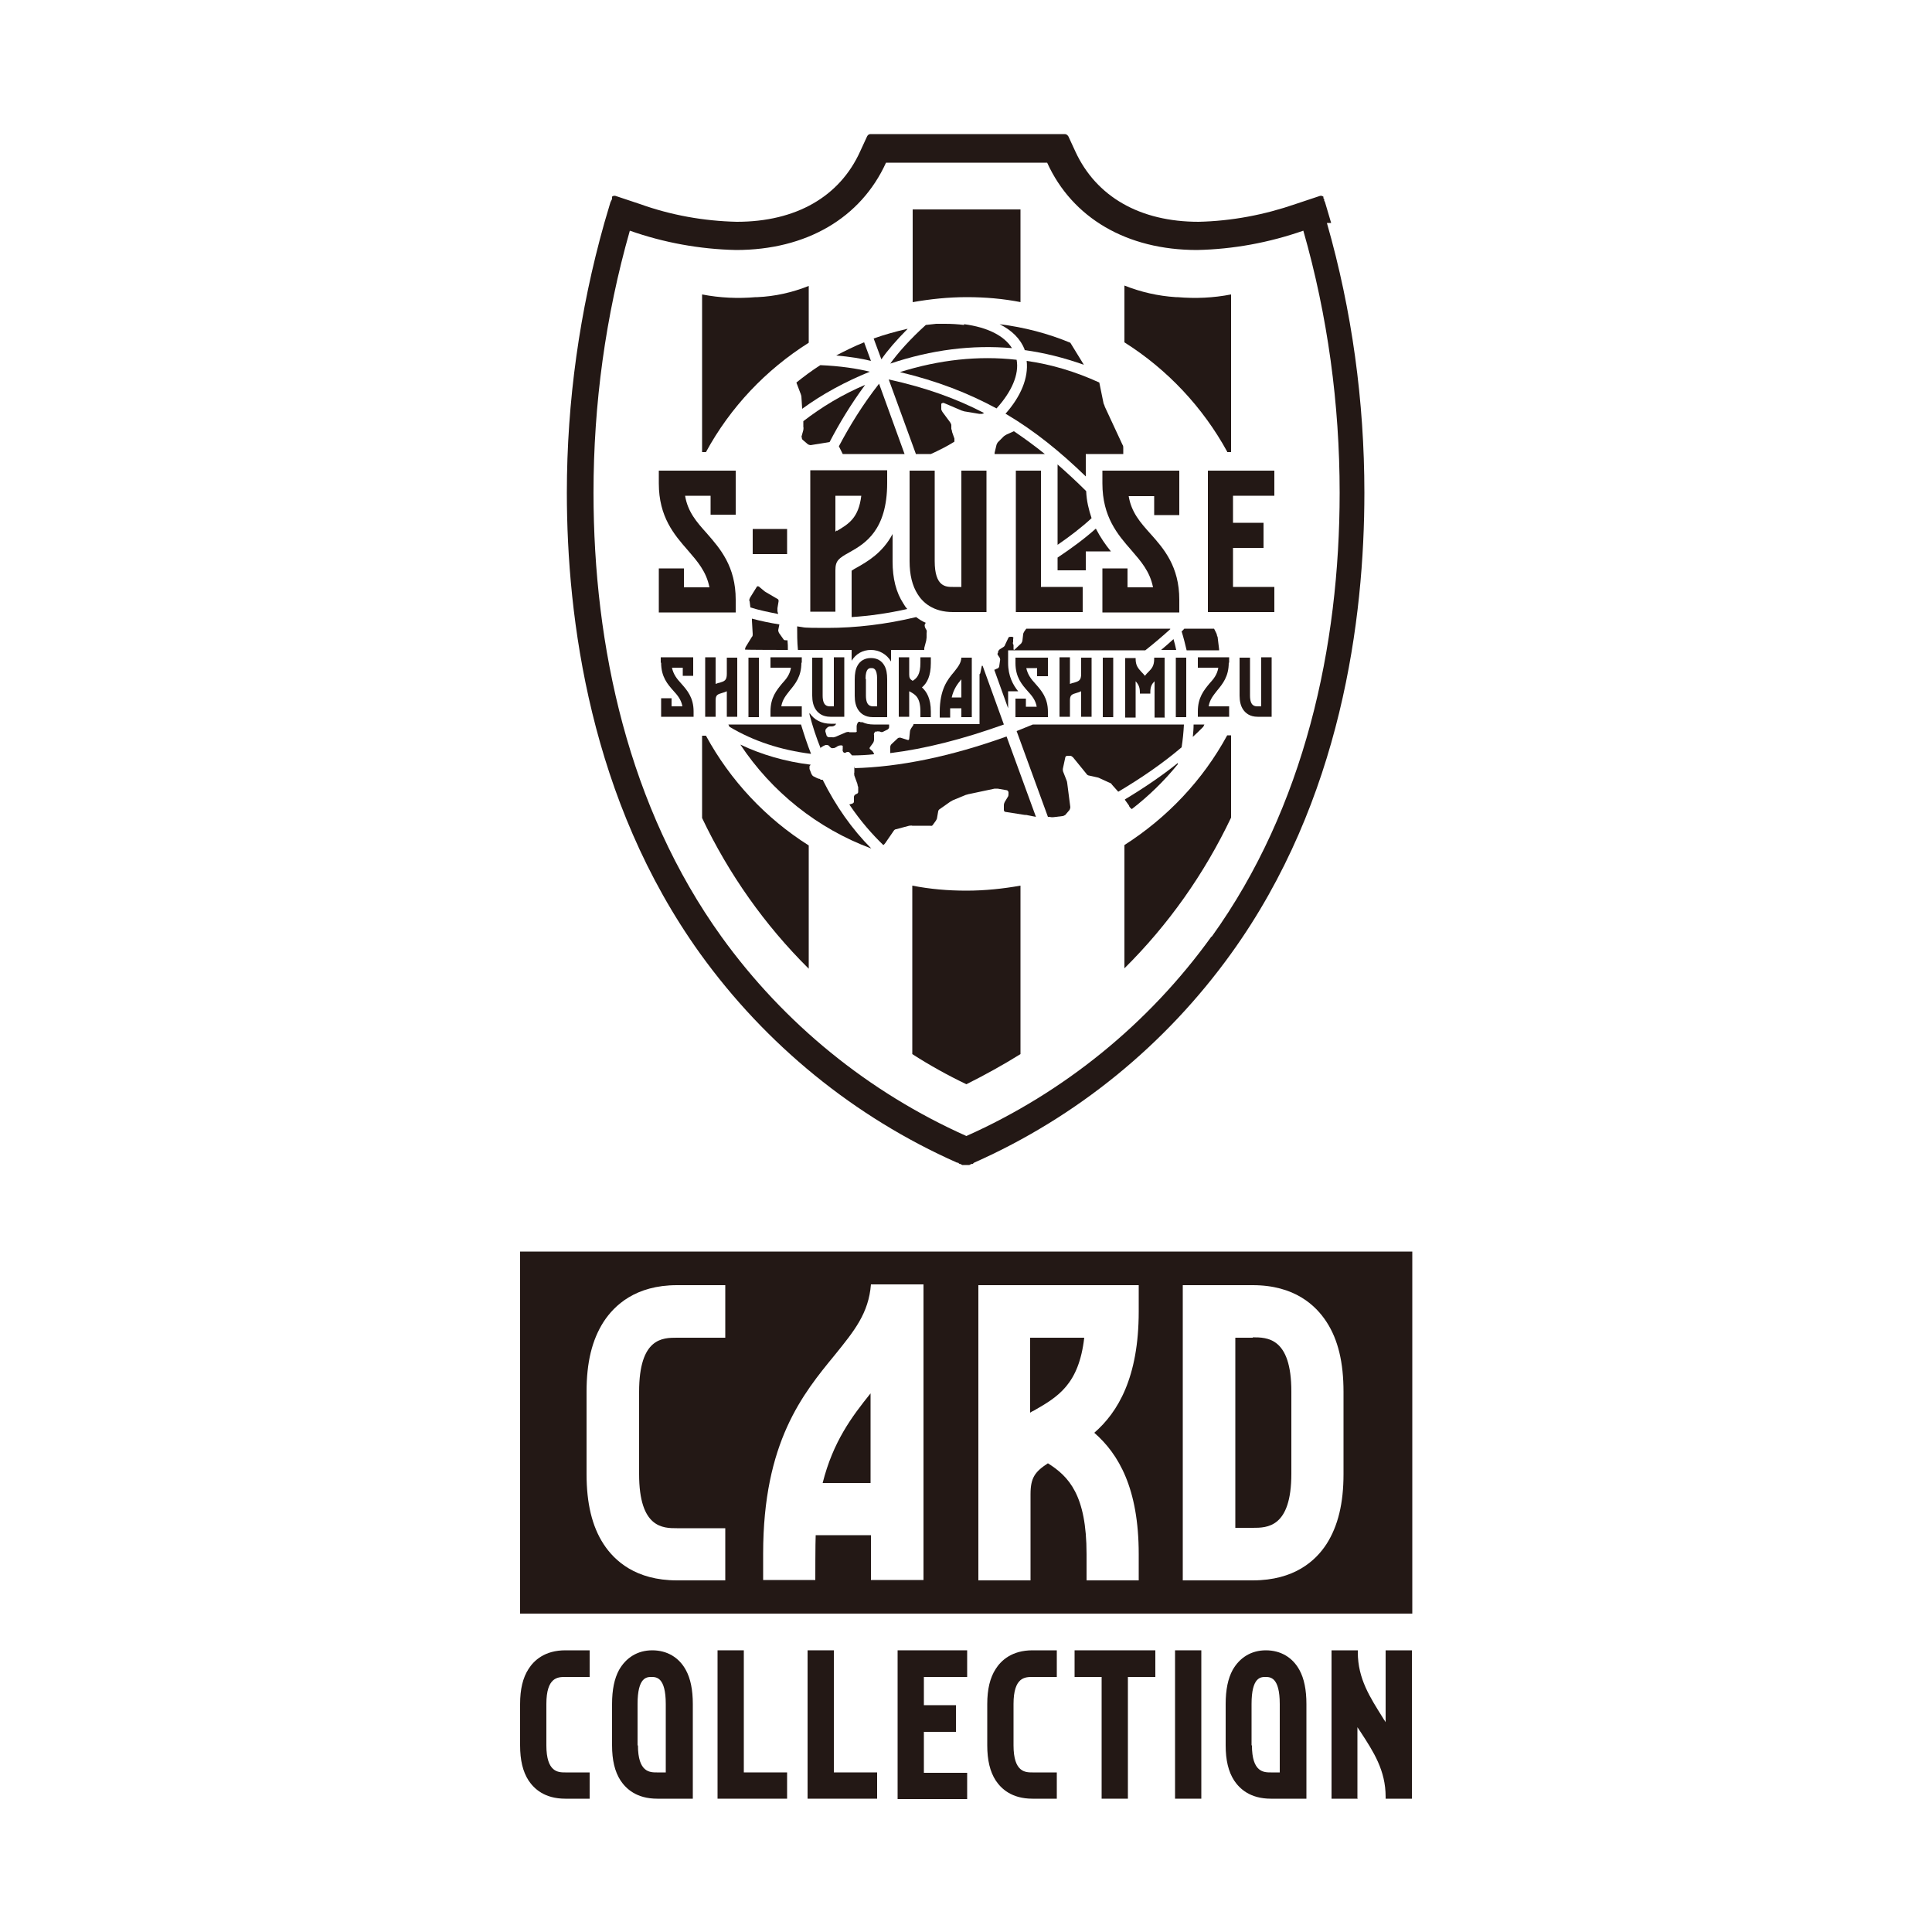 <?xml version="1.0" encoding="UTF-8"?>
<svg id="_レイヤー_1" xmlns="http://www.w3.org/2000/svg" version="1.1" viewBox="0 0 500 500">
  <!-- Generator: Adobe Illustrator 29.6.1, SVG Export Plug-In . SVG Version: 2.1.1 Build 9)  -->
  <defs>
    <style>
      .st0 {
        fill: #231815;
      }

      .st1 {
        display: none;
      }
    </style>
  </defs>
  <g id="_レイヤー_1-2" class="st1">
    <g>
      <path d="M155.5,86.3c-16.5,9.6-46.2,26.7-66,38.2s-37.9,21.9-40.3,23.3c-9.4,5.3-12.4,10.8-12.5,23.3v6.5c0,0,21.6,37.1,21.6,37.1,11.9,20.4,21.9,37.7,22.2,38.5.4,1-1.1,1.9-5.5,3.2-12.7,3.8-22.7,12.7-29.9,26.6-5.4,10.3-7.4,18.5-7.5,30.5,0,9,2,23.3,3.2,22.1.2-.3,1.9-4,3.6-8.3,6.6-16.3,16.6-30.3,23-31.9s8.9.3,11.9,2.6c5.4,4.3,14.1,27.9,22.6,61.5,7.2,28.9,9.7,42.6,11.6,64,.9,10.4,2,19.9,2.4,20.9.6,1.6,2.4-.7,9.3-11.5,19.2-30.3,25.1-44.4,33.4-80.2,2.5-11.1,4.7-20.3,4.9-20.5.4-.4,12.4,27.4,17.9,41.4,2.9,7.7,7.8,21.2,10.7,30.1,2.9,9,5.6,16.3,6,16.3s5.3-6.6,11.1-14.8c9.6-13.5,15-22,20.7-32.7l2.2-4-.7,3.5c-.3,1.9-.8,4.5-1.1,5.8-.5,2.2-.3,2.3,2.8,1.8,1.9-.3,22.1-2.8,44.9-5.6,22.8-2.8,42.5-5.3,43.8-5.5,1.4-.4,2.2-1.3,2.2-2.5s.3-2,.6-2,4.4,3.4,8.9,7.5c5,4.5,9.2,7.5,10.5,7.5,3.2,0,22.9-8.3,36.8-15.6,45.9-23.8,70.1-50.9,80.3-89.9,2.1-8,2.4-11.2,2.4-28.5s-.5-24.6-5.6-41.2c-6-19.8-14.8-34.9-28.2-48.2-18.7-18.6-42.7-29.8-67.7-31.5l-9.5-.6v-8.5c-.1-9-1.4-12.7-5.7-16.7-4.6-4.3-8.9-5.3-22.6-5.3s-17-.3-22-.6l-9.1-.7-1.2-5c-1.6-6.7-7-12.1-13.4-13.5-5.2-1.1-6.8-.8-45.5,9.8-10.2,2.7-18.9,5-19.5,5s-2.3-2.4-3.9-5.3c-5.7-10.2-10.4-13.7-18.8-13.7s-6.8.8-35.3,17.3h0ZM196.6,75.6c3.6,1.7,2.5,0,41.3,67.3,10,17.3,18.1,31.8,18.1,32.1s-.9,1.5-1.9,2.4c-1.9,1.7-2.1,1.5-5.9-5.1-6.1-10.5-24.6-42.5-38.2-66.3-6.8-11.8-13.2-22.5-14.3-23.8-1.1-1.2-3.2-2.2-4.5-2.2s-11.3,5.1-22.1,11.4-41.9,24.3-69.1,40.1-49.8,29.2-50.2,29.8c-2.2,3.4.2,8.3,25.7,51.8,14.5,25,26.3,45.5,26.1,45.6,0,.2-2-.5-4.2-1.4-3.7-1.6-5.3-4.1-29.1-44.9-27.3-46.6-27.6-47.2-23.4-53.9,1.2-2.1,6.9-5.9,18.2-12.4,14.6-8.4,36.5-21.1,104.9-60.8,12.3-7.1,20.6-11.3,22.3-11.3s4.4.7,6.3,1.6h0ZM280.8,80c1.8,1.1,3.9,3.5,4.7,5.2.8,1.8,4.4,14,8,27.2,6.2,22.4,6.4,23.9,4.8,25.2-2.5,1.8-4,1.7-4.5-.4-.3-.9-3.4-12.5-6.8-25.7-3.5-13.2-7-24.8-7.8-25.8-.8-.9-2.7-1.7-4.1-1.7s-13.4,2.9-26.6,6.5c-31,8.4-30,8.2-31.5,5.5-.6-1.2-1-2.4-.8-2.6,1-.9,55.5-15.3,58.3-15.3,1.7,0,4.5.8,6.3,1.9ZM340.3,100.1c4.8,2.2,6.7,6.6,6.7,15.8v8.1h-6v-7.8c0-11.7.2-11.6-22.4-12-9.9,0-19.1-.5-20.2-.7-1.4-.3-2.4-1.5-2.7-3.1l-.5-2.7,21.2.5c14,.4,22,1,23.9,1.9ZM200.4,112.1c2.7,4.6,13.9,24.1,24.9,43.4l20,34.9-1.9,3.4c-1.5,2.7-5.7,5.6-20.9,14.3-10.4,6-19.4,11-19.9,11.2-1.2.4,4.2,14.1,10.5,26.9,2.7,5.4,4.9,10,4.9,10.2,0,.3-1.6.2-3.5-.1-3.2-.5-3.6-.3-4.6,2.5-.9,2.8-1.4,3-4.3,2.5-3-.5-3.4-.2-4.3,2.4-1,2.6-1.4,2.9-4.6,2.5s-3.6-.2-4.2,2.7c-.4,1.7-1,3.1-1.3,3.1-.6,0-3.2-3.8-10-14.8-.8-1.2-1-2.2-.5-2.2s1.6,1.1,2.3,2.5c1.7,3.2,3,3.2,3,0s-.6-2.7-3-3.2c-2.8-.5-3-.8-3.1-5.7-.1-2.8-.1-7.3.1-9.9.1-3.7-.2-5.2-1.7-6.4-1.6-1.3-1.6-1.4,0-.9,1.4.5,1.7-.1,1.7-4.2-.1-5.3-1.7-8.2-4.9-8.2s-3-.9-4-1.9c-1.6-1.6-2.2-1.7-3.7-.6-1.7,1.2-1.7,1.5,1,4.9,1.5,2,2.6,4.2,2.4,4.8s-1.8-.9-3.4-3.5l-3.1-4.5-4.6,2.7-4.6,2.7,5.3,5.4,5.4,5.5-3.3,5c-2.9,4.5-4.9,5.9-21.4,15.2-10,5.7-18.5,10.3-18.9,10.3-1.5-.1-52.3-90.3-51.3-91.3,1.9-1.9,122.6-70.6,123.6-70.4.6.2,3.2,4.1,5.9,8.8h0ZM307.6,143.3c-2.1,1.2-7.8,5.2-12.7,8.9-22.3,17.1-38.1,43.5-46.9,78.7-8.8,35.2-4.1,18.7-9.5,60.6-6.2,47.4-8,54.7-19,77-5.6,11.2-17.9,30.5-19.6,30.5s-1.6-3.2-2.8-7.2c-3.2-9.8-14.9-39-25.5-63.3-4.8-11-9.1-21-9.6-22.3-.5-1.2-1.3-2.2-1.8-2.2s-2.9,9.8-5.6,21.7c-6.1,28-10.8,45.1-16.3,58.8-4.6,11.5-13.8,29.9-15.8,31.5-.9.8-1.4-.9-1.8-6.3-2.1-24.2-19.3-88.7-28.8-107.6-4.6-9.3-9.1-13.5-16.7-15.7-9.9-2.9-19,1.6-27.4,13.6-2.5,3.5,2.5-10.2,5.7-15.6,6.8-11.6,18.5-19.9,29.6-21.1,8.8-.9,14.1,2.9,22.4,15.7,6.9,10.8,16,32.9,23,56.2,2.6,8.4,4.8,15.4,5,15.6.5.5.7-.5,9.9-37.3,4.1-16.5,8.7-33.4,10.1-37.5,2.9-8.2,13.4-29,14.5-29s1.9,6.3,3.4,14.1c1.5,7.7,3.6,16.4,4.6,19.2,5.2,13.7,29.5,66.5,30.1,65.4.9-1.6,11.6-44,17.9-71.2,10.6-45.5,20.5-69.8,38.1-93.5,7-9.5,17.8-20.6,26-26.8,6.2-4.7,20.8-13.2,22.4-13.2.5.1-.7,1.1-2.9,2.3h0ZM374,146.8c4.1,1.1,9.1,2.6,11,3.4l3.5,1.5-5,.6c-4.7.7-12.7,3.2-18.5,5.9-3.4,1.6-16.4,9.1-17,9.8-.3.3-1.8,1.6-3.4,2.8-2.8,2.1-3,2.2-4.9.5-2.7-2.5-5.7-8.7-5.7-11.8,0-4.7,5.8-13.8,9.6-14.8,3.7-1.1,23,.3,30.4,2.1ZM323.8,152.7c-2.2,7.9-.1,16.5,6.1,25.1l2.3,3.3-4.4,4.5-4.4,4.4-9.5-7c-5.1-3.8-9.8-7.3-10.4-7.7-.5-.5-3.1-2.2-5.7-3.8-2.7-1.7-4.8-3.3-4.8-3.6,0-.6,6.8-6.8,9.5-8.7,3.9-2.8,19-9.9,21.7-10.1.3-.1.2,1.6-.4,3.6h0ZM407.1,163.5c4.8,1.7,16.1,12.5,21.6,20.6,3.4,5,10.7,19,11.8,22.7l.7,2.3-3.9-2.4c-7.8-4.9-18-8.2-32.8-10.6-26.9-4.4-35.4-6.5-45.1-11-4.6-2.2-8.4-4.2-8.4-4.4s3-2.4,6.8-4.9c5.8-3.8,9.7-5.9,18.7-9.9,8.6-3.8,23.4-4.9,30.6-2.4h0ZM292.3,181.7c3.9,2.7,7.6,5.1,8.2,5.6.5.4,3.7,2.8,7,5.3s6.3,4.9,6.8,5.3c.4.4-1.2,3.3-3.6,6.4-2.7,3.4-4.8,5.2-5.3,4.7-1.9-1.9-12.9-5-17.9-5s-16.6,3.2-19.3,5.3c-2.9,2.3-2.1-.8,2.6-10.3,4.8-9.3,12.7-22,13.7-22s3.8,2.1,7.8,4.7h0ZM344,189.8c0,1.1,12,7,19.2,9.3,7,2.3,20.8,5.4,28.8,6.4,24.7,3,38.8,8.6,47.3,18.6,4.8,5.5,5.1,6.9,4.4,19.8-.8,15-6.2,30.6-15.2,43.9-2.7,4.1-3,4.3-4.2,2.5-1.4-2-5.5-7-11.7-14.2-19.9-23.5-50.3-53.8-73.1-73.1-2.7-2.3-5.4-4.6-6-5.1-1.2-1.2,6.3-8.9,8.7-8.9s1.8.4,1.8.8h0ZM331.8,211.7c11.3,9.6,21,18.6,36.8,33.9l5.2,5.1-6.1,1.6c-3.4.9-10,2.5-14.7,3.6-18.2,4.2-16.9,4.1-18,2.1-.6-1-1-2.8-1-3.9,0-2.9-4.4-16-7.3-21.8-1.4-2.7-4.4-7.2-6.6-10.1-2.3-2.8-4.1-5.4-4.1-5.7,0-.7,8.1-10.5,8.7-10.5s3.4,2.6,7.1,5.7h0ZM296.5,217.4c1.1.6,2.2,1.2,2.4,1.3s-2.1,4.4-5.2,9.5c-8.3,14.1-14.6,28.8-17.1,40-.6,2.6-1.2,3-6.8,4.2-2.6.6-2.7.3-5.1-7.1-2.8-8.5-4.7-20.4-4.7-28.7s.2-5.5,5.4-10.4c5.2-5,13.5-9.6,18.6-10.5,3.3-.6,9.9.3,12.5,1.7h0ZM317,239.5c3.6,7.7,4.4,10.2,7.6,24.5,2.8,12.5,2.9,13.6,1.3,12.4s-4.6-3.6-8.5-6.7c-3.9-3.2-8.1-5.7-9.3-5.7s-5.8.9-10.2,2.1c-4.4,1.1-8.3,1.8-8.7,1.5-1.6-1.6,8.5-24.4,16.2-36.5l2.8-4.3,2.5,2.3c1.3,1.3,4.2,6,6.3,10.4h0ZM453.6,252.8c-2.9,22.1-8.4,38.7-16.8,50.9-4.6,6.9-22.1,24.6-29.8,30.3-11.2,8.3-34.3,20.9-55.3,30.1l-8.9,4-3.2-2.5c-1.7-1.4-5.2-4.5-7.8-6.8l-4.8-4.3,6.6-43c3.7-23.7,6.7-43.1,6.8-43.2.3-.5,22.1-5.1,22.4-4.8.4.3-11.9,67.9-13.5,74.2-.5,2.1-.2,2.3,3.5,2.3,5.8,0,17.6-2.4,26.7-5.5,41.7-14,69.2-47.1,73.5-88.6,1.3-13.2,1.3-13,1.7-8.7.2,2-.3,9-1.1,15.6h0ZM379,256.3c5.4,4.4,38,42.4,38,44.3,0,2.9-17.1,15.3-27.7,19.9-3.2,1.5-6.7,3-7.8,3.6-3.4,1.6-14.7,4.9-16.6,4.9s-2.2-.7-.8-7c.5-2.5,1.9-9.7,3-16s2.7-14.9,3.4-19c3.6-19.5,4.8-25.7,5.2-28.8.6-3.5,1-3.8,3.3-1.9ZM315.9,282c5.8,4.6,10.1,8.7,10.1,9.8,0,2.8-11.2,66.6-11.9,67.4-.8.9-72,9.3-72.7,8.5-.6-.6,2.2-17.6,3-18.5.3-.2,11.8-2.3,25.7-4.6,17.4-2.9,25.5-4.7,26.1-5.7,1.2-2.2,6.9-43.3,6-44.1-.4-.3-11.9,2-25.5,5.3-13.7,3.3-25,5.9-25.2,5.7s.3-4.9,1.2-10.4l1.6-10,24.1-5.6c13.3-3.1,24.8-5.7,25.7-5.7.9-.1,6.2,3.5,11.8,7.9h0Z"/>
      <path d="M138.5,141.1c-29.7,17.1-55.5,31.8-57.2,32.7-1.8.9-3.3,2-3.3,2.6,0,1.8,45.9,81.1,46.7,80.9s9-4.9,19.1-10.7,18.8-10.6,19.3-10.6-1.3-2.7-4.1-5.9c-3.9-4.5-5.6-5.8-7.2-5.3-1.5.4-1.9.1-1.6-1.4.2-1.1,3.9-4,9.3-7.1,5-2.9,8.6-5.3,8.1-5.3s-5.3,2.5-10.7,5.5c-5.3,3-10.1,5.5-10.6,5.5s-5.4-8.2-11-18.1l-10.2-18,3.7-2.3c5.3-3.4,46.2-26.6,47.4-26.9s5.5,7.5,18.6,30.5l3.3,5.7-10.1,5.6c-5.5,3.2-10.3,6.2-10.6,6.7-.7,1.1,1.4.1,10.9-5.4,6.3-3.7,9.7-4.3,9.7-1.9s-2.9,2.6-6.4,4.6l-6.4,3.6,2.4,5.7c1.7,3.9,3.6,6.4,5.9,8,1.9,1.2,3.7,2.2,4,2.2,1.1,0,.4-10-1.1-14.3-.9-2.6-1.4-5.2-1.1-5.9.2-.7,1.5,2.3,2.8,6.7s2.5,7.3,2.7,6.5,8.7-6.2,18.9-12c10.1-5.8,18.7-10.8,19-11.3.3-.6-43.5-78.5-45.6-80.9-.3-.4-24.9,13.3-54.6,30.3h0Z"/>
      <path d="M168,167.4c-3,1.8-12,7-20,11.6-8,4.5-14.7,8.4-14.8,8.6-.7.5,14.9,27.4,15.6,27,.4-.2,9.5-5.4,20.2-11.6,10.7-6.1,19.9-11.5,20.3-11.9.9-.9-13.3-26.3-14.9-26.7-.5-.1-3.4,1.3-6.4,3h0Z"/>
      <path d="M182,208c-.9.6-1.4,2.1-1.2,4,.2,1.7-.1,3.7-.7,4.4-1.8,2.1.5,6,5,8.5l3.9,2.2v-4.1c0-3.5-3.1-13-4.9-15.2-.3-.4-1.3-.3-2.1.2h0Z"/>
      <path d="M174.7,212.4c-1.2.9-1.4,1.6-.8,2.1.6.3,1.1.1,1.1-.5s.5-.8,1-.5c.6.3,1-.1,1-.9,0-1.3-.8-1.3-2.3-.2h0Z"/>
      <path d="M190,221.4c0,.7.3,2.7.6,4.4.5,2.7,1.4,3.4,6.7,6,.4.2.7-1.4.7-3.6,0-3.5-.4-4.3-3.6-6.1-4.2-2.5-4.4-2.5-4.4-.7h0Z"/>
      <path d="M200.1,221.7c-.1,1.2.4,2.5.9,2.8,1.2.7,1.2-.2,0-3-.8-1.9-.9-1.9-.9.2Z"/>
      <path d="M182,228.8c0,3.1.5,4.5,2.2,5.6,3.7,2.6,5,2,4.6-1.9-.2-2.8-1-4.1-3.5-5.6l-3.3-2.1v4Z"/>
      <path d="M200,229.5c0,2.4.6,3.7,2.1,4.5,3.3,1.8,3.9.7,1.9-3.8-2.3-5.1-4-5.4-4-.7Z"/>
      <path d="M190.6,232.6c-1.2,3-.6,4.4,2.6,6.4,3.5,2.1,4.8,1.4,4.8-2.7s-1-2.8-3-3.8c-2.4-1.3-3.9-1.2-4.4.1h0Z"/>
      <path d="M182,239.3c0,4.1.3,4.6,3,5.6,2.9,1,3,.9,3-2s.1-3.2.2-3.7c0-.4-1.3-1.5-3-2.5l-3.2-1.9v4.5h0Z"/>
      <path d="M199,238.4c0,2.2.6,3.6,1.6,4,3.2,1.2,4.4.6,4.4-2.2s-.7-3.2-2.5-4c-2.3-1.1-3.5-.3-3.5,2.2Z"/>
      <path d="M206.9,240.3c-.1.9-.2,2.2-.3,2.8-.1.7.9,1.5,2.1,2,2.1.8,2.1.6,1.1-1.9-1.6-3.8-2.8-4.9-2.9-2.9h0Z"/>
      <path d="M190,243.5c0,2.9.5,3.7,2.6,4.6,3.1,1.1,3,1.2,3.8-2.7.6-2.6.3-3.2-1.9-4.2-3.9-1.8-4.5-1.5-4.5,2.3h0Z"/>
      <path d="M197.8,246.9c-.4,2.5,0,3.1,2,3.6,3.8.9,6.2-4.5,2.6-5.9-3-1.2-4.2-.6-4.6,2.3h0Z"/>
      <path d="M181.6,245.7c-.3.4-.6,1.8-.6,3.3,0,3.2,4.7,6.2,5.5,3.5.3-.8.7-2.2,1-3,.5-1.6-4.7-4.9-5.9-3.8Z"/>
      <path d="M205.4,247.4c-1,2.6,0,5.1,2.3,5.4,1.7.3,2.4-.3,2.9-2.3.5-2-.3-3.3-2.4-3.9-1.5-.5-2.4-.3-2.8.8Z"/>
      <path d="M188.6,251.6c-.8,3.2-.6,3.4,3,3.7s2.9-.2,3.2-2.4c.2-2-.2-2.8-2-3.3-3.4-.9-3.5-.8-4.2,2Z"/>
      <path d="M211.7,251.9c-.3,1.3.1,2.1,1.4,2.4,2,.5,2.3-.1,1.3-2.7-.8-2.2-2.1-2-2.7.3Z"/>
      <path d="M196.5,254c-.8,2.6.1,4,2.6,4s4.3-4.1,2.5-5.2c-2.1-1.4-4.5-.8-5.1,1.2Z"/>
      <path d="M203.5,256.1c-.7,2.1.7,3.9,3.2,3.9s2.7-3.6,1.8-5c-1.1-1.8-4.3-1.1-5,1.1Z"/>
      <path d="M187.4,258.7c-.4,1.6-.2,2.8.7,3.4,1.8,1.1,4.9,1.1,4.9,0s.3-1.6.6-2.4c.3-1-.5-1.8-2.5-2.5-2.9-1-3.1-.9-3.7,1.5Z"/>
      <path d="M194.7,261.2c-.7,2.6-.8,2.4,2.1,3.2,1.7.6,2.4.3,3.1-1.6.5-1.5.5-2.6-.3-3-2.1-1.4-4.4-.8-4.9,1.4h0Z"/>
      <path d="M188,264.7c0,.5.7,1.6,1.4,2.6,1.2,1.6,1.4,1.6,2,.1.3-.9.4-2,0-2.5-.6-1.1-3.4-1.2-3.4-.2Z"/>
    </g>
  </g>
  <g>
    <g>
      <path class="st0" d="M217.1,115.5l1,2h16l-6.6-18.2c-4.3,5.5-7.6,10.9-10.4,16.2"/>
      <path class="st0" d="M254.1,172.3l-.4,1.9c0,.1-.1.2-.2.3v12.9h-17.1c0,0,0,.2,0,.2l-.6.9c-.1.2-.3.5-.3.8l-.2,1.9c0,.2-.2.4-.4.3l-1.9-.6c-.2,0-.5,0-.7.2l-1.6,1.5c-.2.2-.3.5-.3.7v1.6c9-1.1,18.8-3.6,29.4-7.4l-5.5-15.2Z"/>
      <path class="st0" d="M223.6,88.6c-2.5,1-4.9,2.2-7.2,3.4,3.5.3,6.6.8,9,1.4l-1.8-4.9Z"/>
      <path class="st0" d="M304.4,168.2c-.2-.9-.4-1.8-.7-2.8-1,.9-2.1,1.9-3.2,2.8h3.9Z"/>
      <path class="st0" d="M260.3,107.1c7.6,4.5,14.2,9.9,20.7,16.2v-5.8h9.7v-1.6c0-.2,0-.6-.2-.8l-4.6-9.9c0-.2-.2-.5-.3-.8l-1.1-5.4c-6.1-2.8-12.4-4.7-18.8-5.6.5,4.4-1.5,9.2-5.5,13.7"/>
      <path class="st0" d="M234.8,85.1c-3,.7-5.9,1.5-8.7,2.5l2,5.4c1.5-2.2,3.9-5,6.8-7.9"/>
      <path class="st0" d="M273.7,147.6h7.3v-4.9h6.5c-1.4-1.7-2.7-3.6-3.9-5.9-2.9,2.6-6.3,5.1-9.9,7.5v3.4Z"/>
      <path class="st0" d="M192.7,168.1h0c0,.1,11.2.1,11.2.1,0-.8,0-1.6-.1-2.5h-.4c-.2,0-.5,0-.6-.2l-1.2-1.7c-.1-.2-.2-.5-.2-.7l.3-1.5c-2.5-.4-4.9-.9-7.1-1.5,0,.2,0,.4,0,.5l.2,3.5c0,.2,0,.6-.2.7l-1.6,2.6c-.1.2-.2.5-.2.7"/>
      <path class="st0" d="M273.7,120.2v20.8c3.2-2.2,6.2-4.5,8.8-6.9-.7-2.1-1.3-4.4-1.4-7-2.4-2.4-4.9-4.7-7.4-6.9"/>
      <path class="st0" d="M263,93.1c-9.8-1.1-19.9,0-30.1,3.2,9.7,2.3,17.8,5.5,25,9.4,3.9-4.3,5.9-8.8,5.2-12.6"/>
      <path class="st0" d="M237,117.5h3.9c2.2-1,4.2-2,6.1-3.2h0c0-.3,0-.6,0-.8l-.6-1.7c0-.2-.1-.6-.2-.8v-1c0-.2-.2-.5-.3-.7l-2-2.7c-.1-.2-.3-.5-.3-.7v-.2c0-.2,0-.6,0-.8v-.4c.2-.2.5-.3.7-.2l4.7,2c.2,0,.5.2.8.2l3.6.6c.2,0,.6,0,.8,0l.5-.2c-7.1-3.7-15.1-6.6-24.7-8.7l7,19.2Z"/>
      <path class="st0" d="M249.5,84.1c-1.6-.2-3.2-.3-4.9-.3s-1.5,0-2.3,0c-.9.1-1.8.2-2.7.3-3.9,3.5-7.3,7.3-9.2,10,10.7-3.6,21.2-4.9,31.5-4-2-3.2-6.3-5.4-12.4-6.2"/>
      <path class="st0" d="M233.8,156.2c-1.9-2.9-2.8-6.5-2.8-10.9v-7.1c-2.6,4.9-6.5,7.1-9.1,8.6-.4.2-1.1.6-1.5.9v12c4.7-.3,9.6-1,14.4-2.1-.4-.4-.7-.9-1-1.4"/>
      <path class="st0" d="M260.5,112.5c-.2,0-.5.3-.7.4l-1.5,1.5c-.2.2-.3.5-.4.7l-.5,2.1c0,0,0,.2,0,.3h13c-2.6-2.1-5.2-4-8-5.9l-2,.9Z"/>
      <path class="st0" d="M265.1,90.6c5.2.7,10.3,2,15.4,3.8l-3.5-5.7c-5.8-2.4-11.9-4-18.3-4.8,3.2,1.6,5.4,3.8,6.5,6.6"/>
      <path class="st0" d="M315,164.7c0-.2-.1-.6-.2-.8l-.6-1.2h-7.7c-.2.2-.4.5-.7.7.5,1.6.9,3.2,1.3,4.9h8.4c0-.1,0-.2,0-.3l-.4-3.3Z"/>
      <path class="st0" d="M292.2,208.6c.1.2.3.5.5.6l.2.2c4.4-3.4,8.4-7.3,11.9-11.6,0-.1,0-.3.1-.4-4.1,3.3-8.8,6.5-13.8,9.5,0,0,.1.1.1.2l1,1.4Z"/>
      <path class="st0" d="M306.2,187.5h-38.9c-1.4.6-2.8,1.1-4.2,1.7l8.1,22.2h.5c.2.1.6.1.8.1l2.5-.3c.2,0,.5-.2.7-.3l1.1-1.3c.1-.2.2-.5.2-.7l-.8-6.2c0-.2-.1-.6-.2-.8l-.9-2.3c0-.2-.1-.5,0-.8l.6-2.8c0-.2.3-.4.5-.4h.8c.2,0,.5.2.7.4l3.5,4.3c.1.2.4.4.6.4l2.2.5c.2,0,.6.2.8.3l2.4,1.1c.2,0,.5.3.6.5l1.6,1.8c6.1-3.6,11.7-7.5,16.4-11.5.3-1.9.5-3.9.6-5.9"/>
      <path class="st0" d="M308.9,187.5c0,1.1-.1,2.2-.2,3.2,1-.9,1.8-1.7,2.7-2.6.1-.2.2-.4.3-.6h-2.8Z"/>
      <path class="st0" d="M344.5,57.7l-1.3-4.4-.3-1-.2-.4v-.4c-.1,0-.2-.2-.2-.2h0c0-.1,0-.2,0-.2h0c0,0,0-.1,0-.1h0c0,0,0-.1,0-.1h0s0,0,0,0h0s0,0,0,0h0s0,0,0,0h0s0,0,0,0h0s0,0,0,0h0s0,0,0,0c-.3-.2-.6-.3-.9-.2l-6.3,2.1c-8.1,2.8-16.5,4.4-25.1,4.6-15.2,0-26.5-6.5-31.9-18.2l-1.8-3.9c-.2-.3-.5-.6-.9-.6h-50.3c-.4,0-.7.2-.9.6l-1.8,3.9c-5.3,11.7-16.6,18.2-31.9,18.2-8.6-.2-17-1.7-25.1-4.6l-6.3-2.1c-.3-.1-.7,0-.9.2h0s0,0,0,0h0s0,0,0,0h0s0,0,0,0h0s0,0,0,0h0s0,0,0,0h0s0,.1,0,.1h0c0,0,0,.1,0,.1h0c0,0,0,.2,0,.2v.2c0,0-.2.4-.2.4l-.2.4-.3,1-1.3,4.4c-6.4,22.7-9.7,46.2-9.7,69.8,0,32.5,6,79.6,34.5,119.3,17,23.6,39.9,42.3,66.5,54.1h.3c0,.1.3.3.3.3h.2c0,0,.1.1.1.1h.1c0,0,.1.1.1.1h.1c0,0,.1.1.1.1h.1s.1,0,.1,0h.1s0,0,0,0h0s0,0,0,0h0s0,0,0,0h.1s.1,0,.1,0h0s0,0,0,0h0s.1,0,.1,0c.2,0,.3,0,.5,0h.1s0,0,0,0h0s.1,0,.1,0h.1s.1,0,.1,0h0s0,0,0,0h0s0,0,0,0h0s.1,0,.1,0h.1s.1,0,.1,0h.1c0,0,.1-.1.1-.1h.1c0,0,.1-.1.1-.1h.1c0,0,.2-.1.2-.1h.3c0-.1.3-.3.3-.3,26.6-11.8,49.5-30.5,66.5-54.1,28.6-39.7,34.5-86.8,34.5-119.3,0-23.6-3.2-47.1-9.7-69.8M313.5,242.4c-16.2,22.5-38.1,40.3-63.4,51.6-25.3-11.3-47.2-29.1-63.4-51.6-24-33.4-33.1-75-33.1-114.9,0-22.9,3.1-45.7,9.4-67.8,8.8,3.1,18.1,4.8,27.5,5,18.2,0,32.3-8.3,38.8-22.6h41.7c6.5,14.3,20.6,22.6,38.8,22.6,9.4-.2,18.6-1.9,27.5-5,6.3,22,9.4,44.9,9.4,67.8,0,39.8-9.1,81.5-33.1,114.9"/>
      <path class="st0" d="M207.2,101.8c0,.2.2.6.2.8l.2,3.2c5.2-3.8,11.1-7,17.5-9.6-3.1-.8-7.8-1.5-12.8-1.7-2.2,1.4-4.2,2.9-6.2,4.5l1.1,2.9Z"/>
      <path class="st0" d="M230.6,171.3v-3.1h8.6c0-.2,0-.4,0-.5l.5-1.9c0-.2.1-.6.1-.8v-1.2c.1-.2,0-.6,0-.7l-.3-.5c-.1-.2-.2-.5-.2-.7h0c0-.3.1-.5.3-.7-.9-.4-1.7-.9-2.5-1.5-7.9,1.9-15.7,2.8-23,2.8s-5.3-.1-7.8-.4c0,2,0,4,.2,6.1h13.9v2.8c1.1-1.8,2.9-2.8,5-2.8s4.1,1.1,5.2,3h0Z"/>
      <path class="st0" d="M221.1,198.3v1.6c-.1.2,0,.6,0,.8l.8,2.2c0,.2.1.6.2.8v1.1c0,.2,0,.5-.3.6l-.4.2c-.2.1-.4.4-.4.6v1.3c0,.2-.2.4-.5.5l-.7.2c2.9,4.3,5.9,7.7,8.8,10.5.2-.1.4-.4.5-.5l2.2-3.2c.1-.2.4-.4.6-.4l3.4-.9c.2,0,.6-.1.8,0h4.7c.2.1.5,0,.6-.2l.8-1.1c.1-.2.3-.5.3-.7l.3-1.7c0-.2.2-.5.4-.6l2.7-1.9c.2-.1.5-.3.7-.4l3.4-1.4c.2,0,.6-.2.8-.2l6.6-1.4c.2,0,.6,0,.8,0l2.3.4c.2,0,.4.2.5.5v.3c0,.2,0,.6-.1.8l-.9,1.5c-.1.2-.2.5-.2.8v1.2c0,.2.1.4.3.5l5.1.8c.2,0,.6,0,.8.1l2.1.4-7.6-20.8c-14.5,5.2-27.7,7.9-39.5,8.2"/>
      <path class="st0" d="M209.9,195.1c-1-2.5-1.8-5-2.6-7.6h-18.8c.1.2.2.4.3.6,6.2,3.7,13.2,6,21.1,7"/>
      <path class="st0" d="M207.5,113.1c0,.2,0,.5.2.7l1.4,1.2c.2.1.5.2.7.2l4.9-.8c2.5-4.8,5.5-9.8,9.2-14.8-5.9,2.5-11.2,5.7-16,9.4v1.5c.1.2,0,.6,0,.8l-.5,1.8Z"/>
      <path class="st0" d="M302.8,162.7h-37.2l-.5.7c-.1.2-.3.5-.3.7l-.2,1.7c0,.2-.2.5-.3.7l-1.7,1.6c-.2.2-.3,0-.3-.1v-1.1c-.2-.2-.2-.6-.1-.8v-.8c.2-.2,0-.4-.2-.5h-.4c-.2,0-.5,0-.6.2l-.9,1.9c0,.2-.3.5-.5.6l-.8.5c-.2.1-.4.4-.5.6v.3c-.2.2-.2.5,0,.7l.4.6c.1.2.2.5.1.8l-.2,1.4c0,.2-.2.5-.4.6-.2,0-.5.2-.7.3h-.2c0,0,3.6,10,3.6,10v-4.4h2.6c-1.3-1.6-2.6-3.9-2.6-7.3v-3.3h35.5c2.3-1.8,4.5-3.7,6.5-5.5"/>
      <path class="st0" d="M194,155.6l.2,1.6c2.2.7,4.6,1.2,7.2,1.7l-.2-.7c0-.2,0-.6,0-.8l.3-1.8c0-.2,0-.5-.3-.6l-2.9-1.7c-.2-.1-.5-.3-.7-.5l-1.2-1c-.2-.1-.4-.1-.5,0l-1.8,2.9c-.1.2-.2.5-.2.7"/>
      <path class="st0" d="M226.7,189.4c.2-.1.5-.2.7-.1h.3c.2.2.6.2.8.1l1.2-.6c.2-.1.4-.4.4-.6v-.7s-4,0-4,0c-1.1,0-2.1-.2-2.9-.6h-.5c-.2-.2-.5-.1-.6,0l-.2.3c-.1.2-.2.5-.2.7v1.2c.1.2,0,.4-.3.4h-1.6c-.2-.2-.6,0-.8,0l-2.8,1.2c-.2,0-.5.2-.8.1h-1c-.2-.1-.5-.3-.5-.5l-.3-1c0-.2,0-.5.2-.7l.3-.3c.2-.2.5-.3.7-.3h.3c.2,0,.6,0,.8-.2h0c.2,0,.4-.3.5-.5h-1.4c-2.4,0-4.3-1-5.5-2.8,0,0,0,0,0,0v.4c.8,3.1,1.8,6.1,2.9,8.8v-.2c.3-.2.6-.4.8-.5l.5-.2c.2,0,.5,0,.7.1l.5.5c.2.2.5.3.7.2h.2c.2,0,.5-.2.7-.3l.3-.2c.2-.1.5-.2.7-.2h.3c.2,0,.4.2.3.4v.6c-.1.2,0,.5.1.7h0c.2.2.4.3.6.2l.4-.2c.2,0,.5,0,.6.1l.7.8c1.9,0,3.8-.1,5.7-.3h0c0-.3-.3-.6-.4-.8l-.6-.5c-.2-.1-.2-.4,0-.6l.8-1.1c.1-.2.2-.5.2-.8v-1.2c-.1-.2,0-.5.2-.7l.3-.3Z"/>
      <path class="st0" d="M212.3,201.6c-.2,0-.6-.1-.8-.2l-1-.5c-.2-.1-.4-.4-.5-.6l-.5-1.3c0-.2,0-.5,0-.7l.3-.4c-6.6-.8-12.7-2.6-18.2-5.2,8.1,12.2,19.9,21.7,33.9,26.9-5-5-9.2-11-12.6-17.8h-.6Z"/>
      <rect class="st0" x="194.8" y="136.9" width="8.9" height="6.5"/>
      <path class="st0" d="M190.4,155.2c0-8.6-4-13.2-7.5-17.2-2.6-2.9-4.9-5.5-5.6-9.7h6.6v4.9h6.5v-11.4h-19.9v3.3c0,8.7,4,13.3,7.5,17.3,2.5,2.9,4.8,5.5,5.6,9.6h-6.6v-4.9h-6.5v11.4h19.9v-3.3Z"/>
      <path class="st0" d="M305.2,133.2v-11.4h-19.9v3.3c0,8.7,4,13.3,7.5,17.3,2.5,2.9,4.8,5.5,5.6,9.6h-6.6v-4.9h-6.5v11.4h19.9v-3.3c0-8.6-4-13.2-7.5-17.1-2.6-2.9-4.9-5.5-5.6-9.7h6.6v4.9h6.5Z"/>
      <polygon class="st0" points="312.6 158.4 329.8 158.4 329.8 151.9 319.1 151.9 319.1 141.8 327 141.8 327 135.3 319.1 135.3 319.1 128.3 329.8 128.3 329.8 121.8 312.6 121.8 312.6 158.4"/>
      <polygon class="st0" points="269.4 121.8 262.9 121.8 262.9 158.4 280.2 158.4 280.2 151.9 269.4 151.9 269.4 121.8"/>
      <path class="st0" d="M255.3,121.8h-6.5v30.1h-2.2c-1.8,0-4.7,0-4.7-6.7v-23.4h-6.5v23.4c0,3.6.7,6.4,2.1,8.6,1.3,2.1,4,4.6,9.1,4.6h8.7v-36.6Z"/>
      <path class="st0" d="M229.6,125v-3.3h-19.9v36.6h6.5v-10.7c0-2.5.8-3.1,3.7-4.7,3.9-2.2,9.7-5.6,9.7-17.9M216.6,137.3c-.1,0-.3.2-.4.3v-9.3h6.7c-.7,5.8-3.3,7.3-6.3,9.1"/>
      <path class="st0" d="M251.5,185.6v-15.4h-2.7c-.1,1.5-.9,2.4-1.9,3.7-1.7,2-3.7,4.5-3.7,10.4v1.4h2.7v-1.4c0-.3,0-.7,0-1h2.9v2.3h2.7ZM246.3,180.5c.5-2.2,1.5-3.5,2.5-4.7v4.7h-2.5Z"/>
      <path class="st0" d="M240.9,171.5v-1.4h-2.7v1.4c0,3.1-.9,4-2,4.7-.7-.4-.9-.8-.9-1.6v-4.5h-2.7v15.4h2.7v-6.6c0,0,.1,0,.2.1,1.5.8,2.7,1.6,2.7,5.2v1.4h2.7v-1.4c0-3.5-1.1-5.2-2.3-6.3,1.3-1.1,2.3-2.9,2.3-6.3"/>
      <rect class="st0" x="193.7" y="170.2" width="2.7" height="15.4"/>
      <path class="st0" d="M190.8,185.6v-15.4h-2.7v4.2c0,1.7-.6,1.9-1.9,2.3-.3,0-.6.2-1,.3v-6.9h-2.7v15.4h2.7v-4.2c0-1.5.5-1.6,1.8-2,.3-.1.7-.2,1.1-.4v6.6h2.7Z"/>
      <path class="st0" d="M171.1,171.5c0,3.7,1.7,5.6,3.2,7.3,1.1,1.2,2,2.3,2.3,4h-2.8v-2.1h-2.7v4.8h8.4v-1.4c0-3.6-1.7-5.5-3.2-7.2-1.1-1.2-2-2.3-2.4-4.1h2.8v2.1h2.7v-4.8h-8.4v1.4Z"/>
      <path class="st0" d="M210.2,170.2v9.8c0,1.5.3,2.7.9,3.6.6.9,1.7,1.9,3.8,1.9h3.6v-15.4h-2.7v12.7h-.9c-.7,0-2,0-2-2.8v-9.8h-2.7Z"/>
      <path class="st0" d="M226,185.6h3.6v-9.8c0-1.5-.2-2.6-.7-3.5-.7-1.3-1.9-2-3.5-2s-2.8.7-3.5,2c-.5.9-.7,2.1-.7,3.5v4.3c0,1.5.3,2.7.9,3.6.6.9,1.7,1.9,3.8,1.9M224,175.7c0-2.8,1-2.8,1.5-2.8s1.5,0,1.5,2.8v7.1h-.9c-.7,0-2,0-2-2.8v-4.3Z"/>
      <path class="st0" d="M207.5,171.5v-1.4h-8.1v2.7h5.3c-.3,1.8-1.2,2.9-2.3,4.1-1.4,1.7-3,3.6-3,7.2v1.4h8.1v-2.7h-5.3c.3-1.8,1.2-2.8,2.2-4.1,1.4-1.7,3-3.6,3-7.2"/>
      <rect class="st0" x="285.4" y="170.2" width="2.7" height="15.4"/>
      <path class="st0" d="M282.5,185.6v-15.4h-2.7v4.2c0,1.7-.6,1.9-1.9,2.3-.3,0-.6.2-1,.3v-6.9h-2.7v15.4h2.7v-4.2c0-1.5.5-1.6,1.8-2,.3-.1.7-.2,1.1-.4v6.6h2.7Z"/>
      <path class="st0" d="M271.2,175v-4.8h-8.4v1.4c0,3.7,1.7,5.6,3.2,7.3,1.1,1.2,2,2.3,2.3,4h-2.8v-2.1h-2.7v4.8h8.4v-1.4c0-3.6-1.7-5.5-3.2-7.2-1.1-1.2-2-2.3-2.4-4.1h2.8v2.1h2.7Z"/>
      <rect class="st0" x="304.3" y="170.2" width="2.7" height="15.4"/>
      <path class="st0" d="M326.4,182.8h-.9c-.7,0-2,0-2-2.8v-9.8h-2.7v9.8c0,1.5.3,2.7.9,3.6.6.9,1.7,1.9,3.8,1.9h3.6v-15.4h-2.7v12.7Z"/>
      <path class="st0" d="M318.1,171.5v-1.4h-8.1v2.7h5.3c-.3,1.8-1.2,2.9-2.3,4.1-1.4,1.7-3,3.6-3,7.2v1.4h8.1v-2.7h-5.3c.3-1.8,1.2-2.8,2.2-4.1,1.4-1.7,3-3.6,3-7.2"/>
      <path class="st0" d="M301.4,185.6v-15.4h-2.7v.3c0,1.8-.6,2.5-1.5,3.4-.3.3-.6.6-.9,1-.3-.4-.6-.7-.9-1-.9-1-1.5-1.7-1.5-3.4v-.2h-2.7v15.4h2.7v-9.4c.6.7,1.1,1.4,1.1,2.8v.4h2.7v-.4c0-1.4.4-2.1,1.1-2.8v9.4h2.7Z"/>
      <path class="st0" d="M291,218.7v31.9c11.4-11.3,20.7-24.5,27.6-39v-21.3h-1c-6.3,11.6-15.5,21.3-26.6,28.4"/>
      <path class="st0" d="M317.6,117h1v-40.8s0,0,0,0c-4.6.9-9.2,1.1-13.9.7h-.4c-4.6-.3-9-1.3-13.3-3v14.7c11.1,7,20.3,16.8,26.6,28.3"/>
      <path class="st0" d="M209.3,88.7v-14.7c-4.3,1.7-8.7,2.7-13.3,2.9h-.4c-4.6.4-9.3.2-13.9-.7,0,0,0,0,0,0v40.8h1c6.3-11.6,15.5-21.3,26.6-28.3"/>
      <path class="st0" d="M264.1,78.2v-24h-27.9v24c4.5-.8,9.2-1.3,14-1.3s9.4.4,14,1.3"/>
      <path class="st0" d="M182.7,190.4h-1v21.3c6.9,14.5,16.2,27.7,27.6,39v-31.9c-11.1-7-20.3-16.8-26.6-28.4"/>
      <path class="st0" d="M250.1,230.5h0c-4.8,0-9.4-.4-14-1.3v43.6c4.5,2.9,9.2,5.5,14,7.8,4.8-2.4,9.5-5,14-7.8v-43.6c-4.5.8-9.2,1.3-14,1.3h0Z"/>
    </g>
    <g>
      <g>
        <path class="st0" d="M225.3,383.8v-23.2c-4.9,6.1-9.7,12.5-12.4,23.2h12.4Z"/>
        <path class="st0" d="M324.2,346.2h-4.5v49.2h4.5c3.7,0,10,0,10-14v-21.3c0-14-6.3-14-10-14Z"/>
        <path class="st0" d="M280.7,346.2h-14.1v19.4c.3-.2.6-.4.9-.5,6.3-3.6,11.7-6.8,13.1-18.9Z"/>
        <path class="st0" d="M134.6,323.9v93.7h230.9v-93.7h-230.9ZM187.7,346.2h-12.5c-3.7,0-9.8,0-9.8,14v21.3c0,14,6.2,14,9.8,14h12.5v13.5h-12.5c-10.7,0-16.2-5.1-19-9.4-3-4.6-4.4-10.6-4.4-18.1v-21.3c0-7.6,1.4-13.4,4.4-18.1,2.8-4.3,8.3-9.5,19-9.5h12.5v13.6ZM239,408.9h-13.6v-11.6h-14.3c-.1,1.5-.1,11.6-.1,11.6h-13.5v-6.8c0-28.9,10.3-41.4,18.6-51.5,5-6.2,8.7-10.7,9.3-18.2h13.6v76.4ZM294.7,339.4c0,17.1-5.4,26.1-11.5,31.4,6.3,5.5,11.5,14.4,11.5,31.4v6.8h-13.5v-6.8c0-15.3-4.6-20.1-10-23.5-3.4,2.2-4.5,3.8-4.5,8v22.3h-13.5v-76.4h41.5v6.9ZM347.7,381.5c0,7.5-1.4,13.4-4.4,18.1-2.8,4.3-8.3,9.4-19.1,9.4h-18.1v-76.4h18.1c10.8,0,16.3,5.2,19.1,9.5,3,4.6,4.4,10.5,4.4,18.1v21.3Z"/>
      </g>
      <g>
        <path class="st0" d="M146.3,427.1h6.3v6.9h-6.3c-1.9,0-4.9,0-4.9,7v10.7c0,7,3.1,7,4.9,7h6.3v6.8h-6.3c-5.4,0-8.1-2.6-9.5-4.7-1.5-2.3-2.2-5.3-2.2-9.1v-10.7c0-3.8.7-6.8,2.2-9.1,1.4-2.2,4.2-4.8,9.5-4.8Z"/>
        <path class="st0" d="M170.1,465.5c-5.4,0-8.1-2.6-9.5-4.7-1.5-2.3-2.2-5.3-2.2-9.1v-10.7c0-3.7.6-6.6,1.8-8.8,1.8-3.2,4.8-5.1,8.6-5.1s6.9,1.8,8.7,5.1c1.2,2.2,1.8,5.1,1.8,8.8v24.5h-9.1ZM165.1,451.7c0,7,3.1,7,4.9,7h2.3v-17.7c0-7-2.5-7-3.7-7s-3.6,0-3.6,7v10.7Z"/>
        <path class="st0" d="M192.5,427.1v31.6h11.2v6.8h-18v-38.4h6.8Z"/>
        <path class="st0" d="M215.8,427.1v31.6h11.2v6.8h-18v-38.4h6.8Z"/>
        <path class="st0" d="M232.3,465.5v-38.4h18v6.9h-11.2v7.3h8.3v6.9h-8.3v10.6h11.2v6.8h-18Z"/>
        <path class="st0" d="M267.2,427.1h6.3v6.9h-6.3c-1.9,0-4.9,0-4.9,7v10.7c0,7,3.1,7,4.9,7h6.3v6.8h-6.3c-5.4,0-8.1-2.6-9.5-4.7-1.5-2.3-2.2-5.3-2.2-9.1v-10.7c0-3.8.7-6.8,2.2-9.1,1.4-2.2,4.2-4.8,9.5-4.8Z"/>
        <path class="st0" d="M278.1,427.1h20.9v6.9h-7.1v31.5h-6.8v-31.5h-7v-6.9Z"/>
        <path class="st0" d="M304.1,465.5v-38.4h6.8v38.4h-6.8Z"/>
        <path class="st0" d="M328.9,465.5c-5.4,0-8.1-2.6-9.5-4.7-1.5-2.3-2.2-5.3-2.2-9.1v-10.7c0-3.7.6-6.6,1.8-8.8,1.8-3.2,4.8-5.1,8.6-5.1s6.9,1.8,8.7,5.1c1.2,2.2,1.8,5.1,1.8,8.8v24.5h-9.1ZM324,451.7c0,7,3.1,7,4.9,7h2.3v-17.7c0-7-2.5-7-3.7-7s-3.6,0-3.6,7v10.7Z"/>
        <path class="st0" d="M351.4,465.5h-6.8v-38.4h6.8v.5c0,6.9,3.2,11.7,6.5,17,.2.4.5.7.7,1.1v-18.6h6.8v38.4h-6.8v-.5c0-6.8-3.1-11.6-6.5-16.8-.3-.4-.5-.8-.8-1.2v18.4Z"/>
      </g>
    </g>
  </g>
</svg>